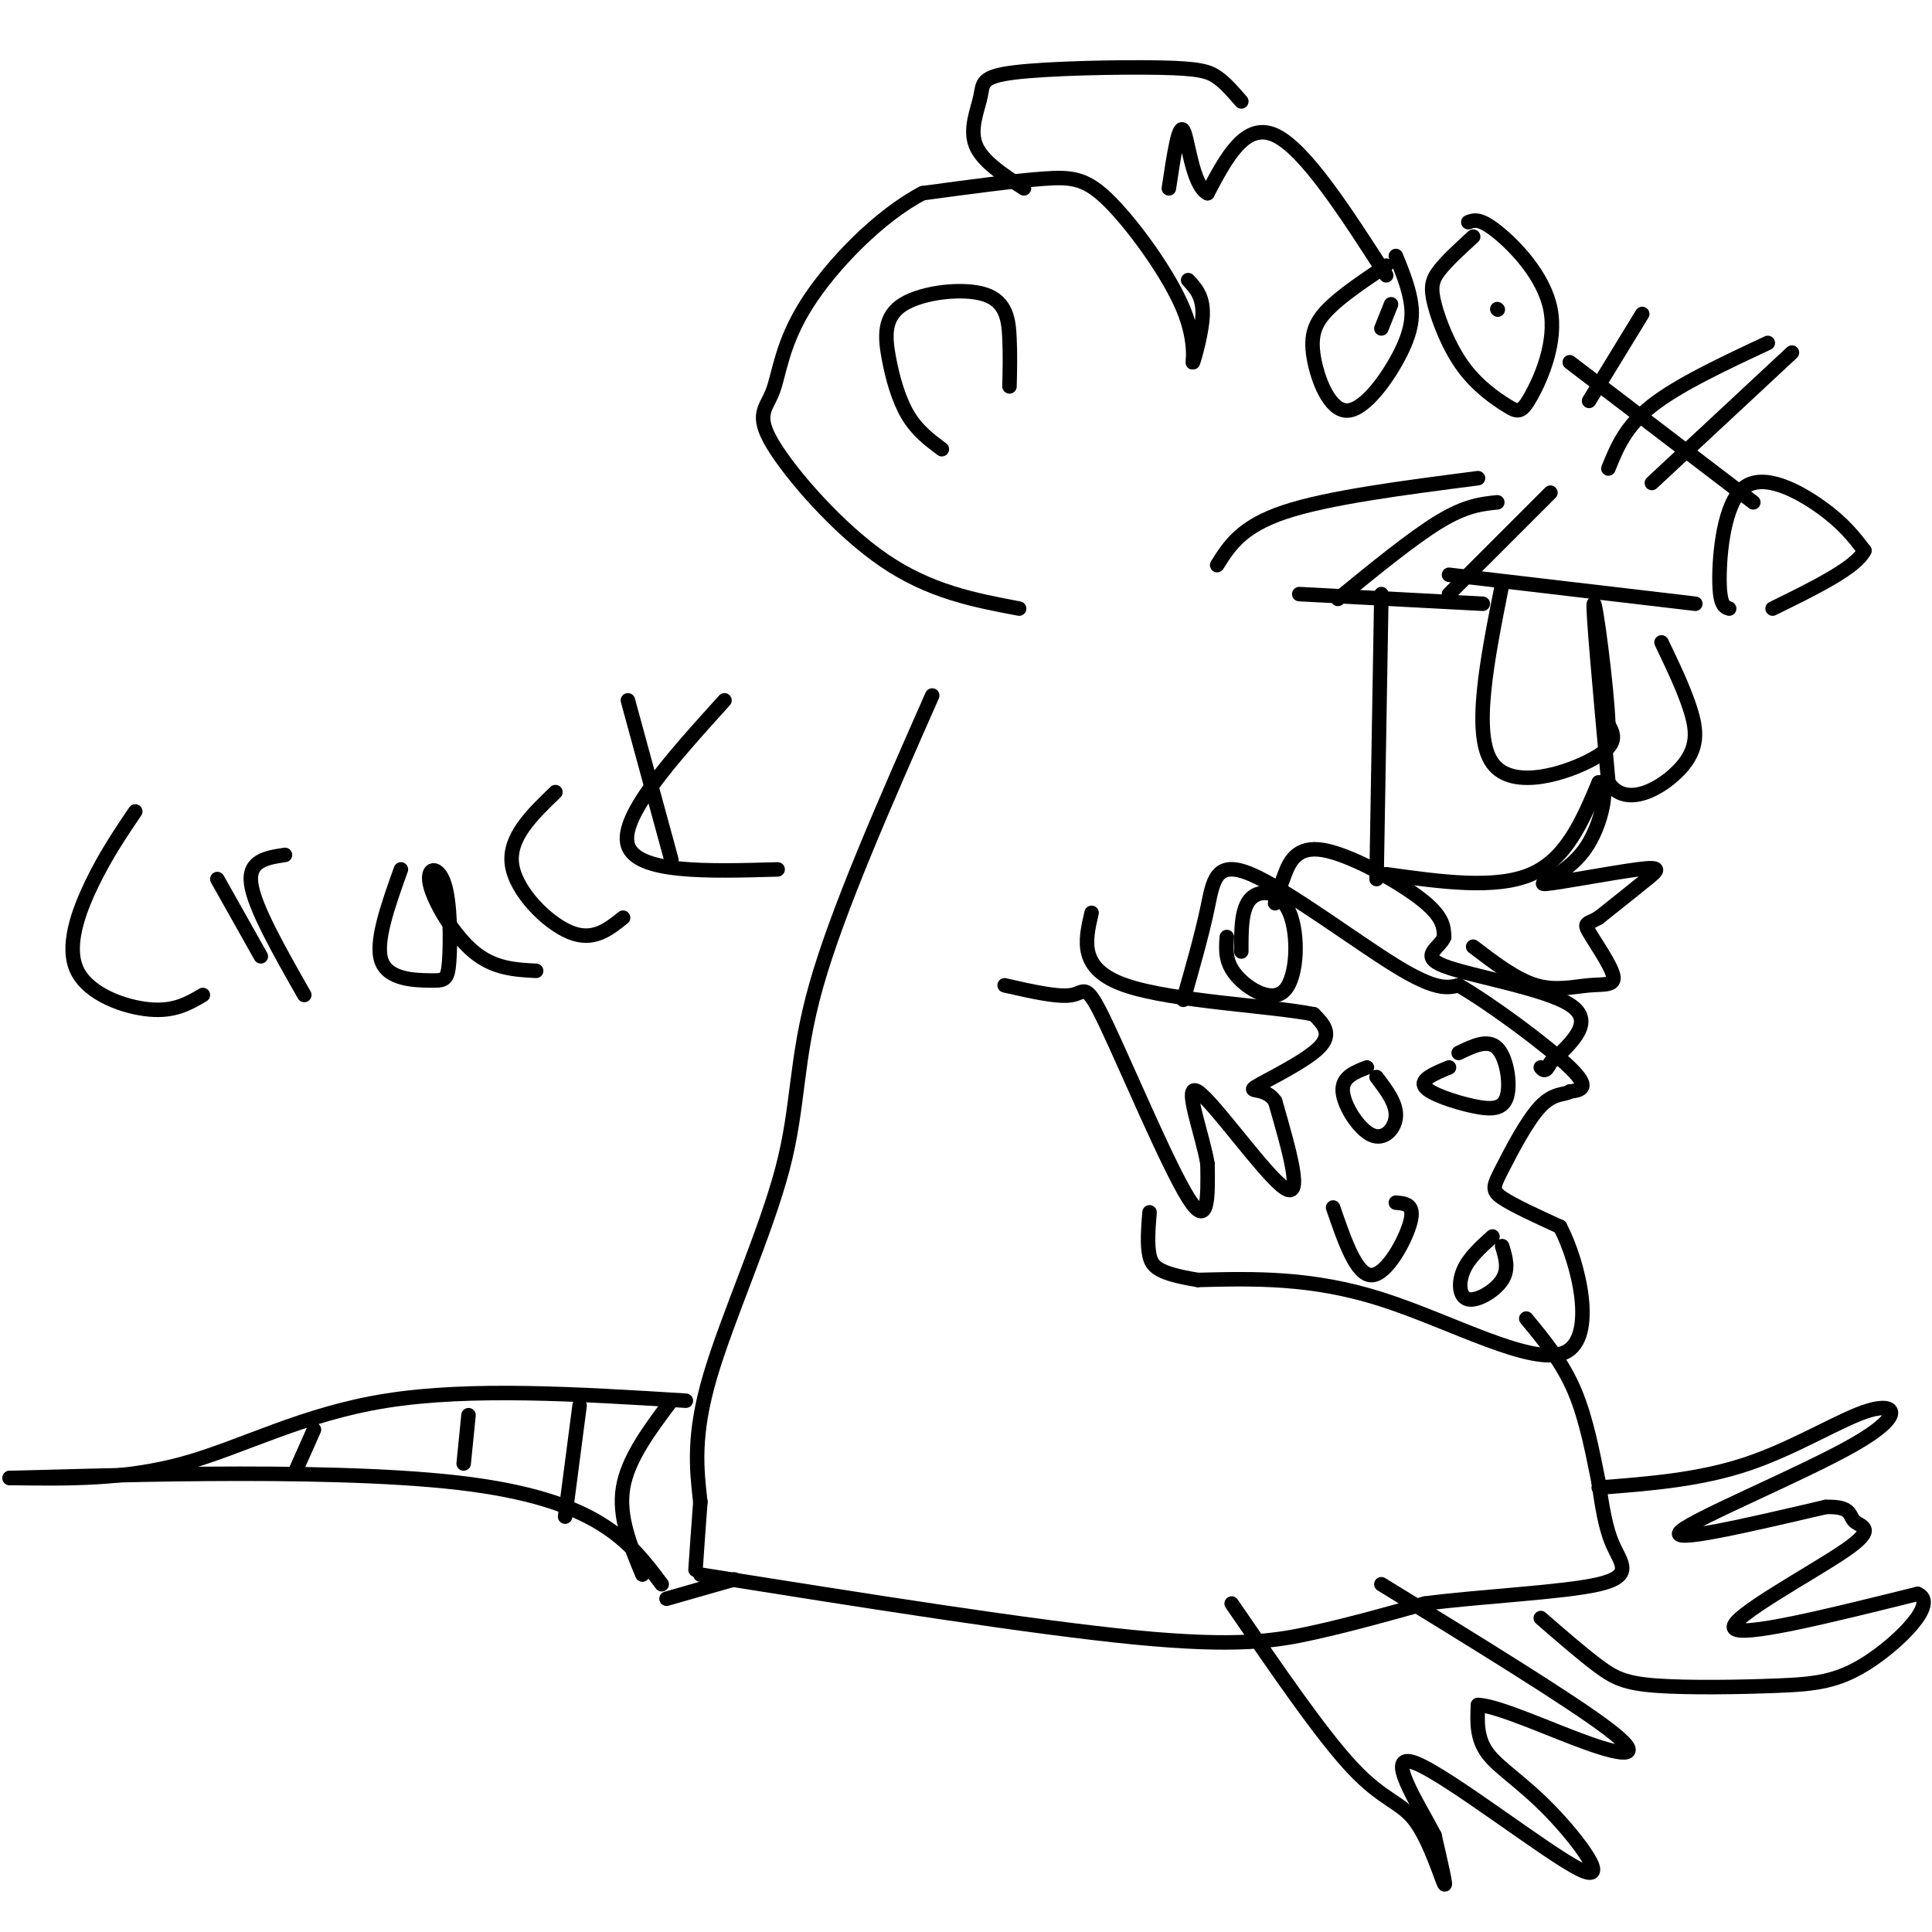<svg viewBox='0 0 400 400' version='1.1' xmlns='http://www.w3.org/2000/svg' xmlns:xlink='http://www.w3.org/1999/xlink'><g fill='none' stroke='#000000' stroke-width='3' stroke-linecap='round' stroke-linejoin='round'><path d='M193,144c-9.786,22.185 -19.571,44.369 -24,60c-4.429,15.631 -3.500,24.708 -7,38c-3.500,13.292 -11.429,30.798 -15,43c-3.571,12.202 -2.786,19.101 -2,26'/><path d='M145,311c-0.500,6.667 -0.750,10.333 -1,14'/><path d='M145,326c34.400,5.467 68.800,10.933 90,13c21.200,2.067 29.200,0.733 37,-1c7.800,-1.733 15.400,-3.867 23,-6'/><path d='M295,332c11.488,-1.512 28.708,-2.292 36,-4c7.292,-1.708 4.655,-4.345 3,-8c-1.655,-3.655 -2.327,-8.327 -3,-13'/><path d='M331,307c-1.133,-5.578 -2.467,-13.022 -5,-19c-2.533,-5.978 -6.267,-10.489 -10,-15'/><path d='M255,332c9.286,13.571 18.571,27.143 25,34c6.429,6.857 10.000,7.000 13,11c3.000,4.000 5.429,11.857 6,13c0.571,1.143 -0.714,-4.429 -2,-10'/><path d='M297,380c-3.322,-6.432 -10.628,-17.511 -4,-15c6.628,2.511 27.189,18.611 34,22c6.811,3.389 -0.128,-5.934 -6,-12c-5.872,-6.066 -10.678,-8.876 -13,-12c-2.322,-3.124 -2.161,-6.562 -2,-10'/><path d='M306,353c4.095,0.083 15.333,5.292 23,8c7.667,2.708 11.762,2.917 4,-3c-7.762,-5.917 -27.381,-17.958 -47,-30'/><path d='M331,308c10.515,-0.807 21.030,-1.614 31,-5c9.970,-3.386 19.394,-9.351 25,-11c5.606,-1.649 7.394,1.018 -3,7c-10.394,5.982 -32.970,15.281 -36,18c-3.030,2.719 13.485,-1.140 30,-5'/><path d='M378,312c5.633,-0.180 4.716,1.869 6,3c1.284,1.131 4.769,1.343 -2,6c-6.769,4.657 -23.791,13.759 -23,16c0.791,2.241 19.396,-2.380 38,-7'/><path d='M397,330c4.402,1.793 -3.594,9.776 -10,14c-6.406,4.224 -11.222,4.689 -19,5c-7.778,0.311 -18.517,0.468 -25,0c-6.483,-0.468 -8.709,-1.562 -12,-4c-3.291,-2.438 -7.645,-6.219 -12,-10'/><path d='M208,204c5.607,1.280 11.214,2.560 14,2c2.786,-0.560 2.750,-2.958 7,6c4.250,8.958 12.786,29.274 17,36c4.214,6.726 4.107,-0.137 4,-7'/><path d='M250,241c-0.929,-5.881 -5.250,-17.083 -2,-15c3.250,2.083 14.071,17.452 18,20c3.929,2.548 0.964,-7.726 -2,-18'/><path d='M264,228c-2.000,-3.071 -6.000,-1.750 -4,-3c2.000,-1.250 10.000,-5.071 13,-8c3.000,-2.929 1.000,-4.964 -1,-7'/><path d='M272,210c-8.511,-1.756 -29.289,-2.644 -39,-6c-9.711,-3.356 -8.356,-9.178 -7,-15'/><path d='M245,207c1.911,-6.696 3.821,-13.393 5,-19c1.179,-5.607 1.625,-10.125 9,-7c7.375,3.125 21.679,13.893 30,19c8.321,5.107 10.661,4.554 13,4'/><path d='M302,204c7.133,4.178 18.467,12.622 23,17c4.533,4.378 2.267,4.689 0,5'/><path d='M325,226c-0.912,0.742 -3.193,0.096 -6,3c-2.807,2.904 -6.140,9.359 -8,13c-1.860,3.641 -2.246,4.469 0,6c2.246,1.531 7.123,3.766 12,6'/><path d='M323,254c3.893,7.417 7.625,22.958 1,26c-6.625,3.042 -23.607,-6.417 -38,-11c-14.393,-4.583 -26.196,-4.292 -38,-4'/><path d='M248,265c-8.133,-1.333 -9.467,-2.667 -10,-5c-0.533,-2.333 -0.267,-5.667 0,-9'/><path d='M264,187c0.506,-1.720 1.012,-3.440 2,-6c0.988,-2.560 2.458,-5.958 8,-5c5.542,0.958 15.155,6.274 20,10c4.845,3.726 4.923,5.863 5,8'/><path d='M299,194c-0.821,2.262 -5.375,3.917 0,6c5.375,2.083 20.679,4.595 26,8c5.321,3.405 0.661,7.702 -4,12'/><path d='M321,220c-1.000,2.167 -1.500,1.583 -2,1'/><path d='M287,181c11.333,1.583 22.667,3.167 30,0c7.333,-3.167 10.667,-11.083 14,-19'/><path d='M331,162c2.263,-0.244 0.921,8.647 -3,14c-3.921,5.353 -10.422,7.167 -8,7c2.422,-0.167 13.768,-2.314 19,-3c5.232,-0.686 4.352,0.090 2,2c-2.352,1.910 -6.176,4.955 -10,8'/><path d='M331,190c-2.349,1.397 -3.221,0.888 -2,3c1.221,2.112 4.533,6.844 5,9c0.467,2.156 -1.913,1.734 -5,2c-3.087,0.266 -6.882,1.219 -11,0c-4.118,-1.219 -8.559,-4.609 -13,-8'/><path d='M285,182c0.000,0.000 1.000,-59.000 1,-59'/><path d='M269,123c0.000,0.000 38.000,2.000 38,2'/><path d='M311,121c-3.111,15.578 -6.222,31.156 -2,37c4.222,5.844 15.778,1.956 21,-1c5.222,-2.956 4.111,-4.978 3,-7'/><path d='M333,150c-0.333,-8.289 -2.667,-25.511 -3,-25c-0.333,0.511 1.333,18.756 3,37'/><path d='M333,162c3.667,5.595 11.333,1.083 15,-3c3.667,-4.083 3.333,-7.738 2,-12c-1.333,-4.262 -3.667,-9.131 -6,-14'/><path d='M300,119c0.000,0.000 51.000,6.000 51,6'/><path d='M358,126c-0.988,-0.321 -1.976,-0.643 -2,-6c-0.024,-5.357 0.917,-15.750 5,-19c4.083,-3.250 11.310,0.643 16,4c4.690,3.357 6.845,6.179 9,9'/><path d='M386,114c-1.667,3.500 -10.333,7.750 -19,12'/><path d='M363,104c0.000,0.000 -38.000,-29.000 -38,-29'/><path d='M305,49c-2.729,2.499 -5.459,4.998 -7,7c-1.541,2.002 -1.895,3.507 -1,7c0.895,3.493 3.037,8.974 6,13c2.963,4.026 6.747,6.598 9,8c2.253,1.402 2.975,1.633 5,-2c2.025,-3.633 5.353,-11.132 4,-18c-1.353,-6.868 -7.387,-13.105 -11,-16c-3.613,-2.895 -4.807,-2.447 -6,-2'/><path d='M287,55c-4.603,3.083 -9.207,6.166 -12,9c-2.793,2.834 -3.776,5.420 -3,10c0.776,4.580 3.311,11.156 7,11c3.689,-0.156 8.532,-7.042 11,-12c2.468,-4.958 2.562,-7.988 2,-11c-0.562,-3.012 -1.781,-6.006 -3,-9'/><path d='M288,63c0.000,0.000 -2.000,5.000 -2,5'/><path d='M310,64c0.000,0.000 0.100,0.100 0.1,0.1'/><path d='M287,57c-8.417,-13.083 -16.833,-26.167 -23,-29c-6.167,-2.833 -10.083,4.583 -14,12'/><path d='M250,40c-3.156,-1.556 -4.044,-11.444 -5,-13c-0.956,-1.556 -1.978,5.222 -3,12'/><path d='M246,58c1.536,1.659 3.073,3.318 3,7c-0.073,3.682 -1.754,9.387 -2,10c-0.246,0.613 0.944,-3.867 -2,-11c-2.944,-7.133 -10.024,-16.921 -15,-22c-4.976,-5.079 -7.850,-5.451 -14,-5c-6.150,0.451 -15.575,1.726 -25,3'/><path d='M191,40c-8.953,4.666 -18.835,14.830 -24,23c-5.165,8.170 -5.611,14.344 -7,18c-1.389,3.656 -3.720,4.792 0,11c3.720,6.208 13.491,17.488 23,24c9.509,6.512 18.754,8.256 28,10'/><path d='M195,93c-2.542,-1.902 -5.084,-3.804 -7,-7c-1.916,-3.196 -3.207,-7.685 -4,-12c-0.793,-4.315 -1.089,-8.456 3,-11c4.089,-2.544 12.562,-3.493 17,-2c4.438,1.493 4.839,5.426 5,9c0.161,3.574 0.080,6.787 0,10'/><path d='M212,39c-4.347,-2.813 -8.695,-5.626 -10,-9c-1.305,-3.374 0.432,-7.310 1,-10c0.568,-2.690 -0.033,-4.133 7,-5c7.033,-0.867 21.701,-1.156 30,-1c8.299,0.156 10.228,0.759 12,2c1.772,1.241 3.386,3.121 5,5'/><path d='M329,83c0.000,0.000 11.000,-18.000 11,-18'/><path d='M333,97c1.750,-4.333 3.500,-8.667 9,-13c5.500,-4.333 14.750,-8.667 24,-13'/><path d='M342,100c0.000,0.000 29.000,-27.000 29,-27'/><path d='M306,99c-15.500,2.000 -31.000,4.000 -40,7c-9.000,3.000 -11.500,7.000 -14,11'/><path d='M310,104c-3.250,0.333 -6.500,0.667 -12,4c-5.500,3.333 -13.250,9.667 -21,16'/><path d='M321,102c0.000,0.000 -21.000,21.000 -21,21'/><path d='M142,290c-22.311,-1.378 -44.622,-2.756 -62,0c-17.378,2.756 -29.822,9.644 -42,13c-12.178,3.356 -24.089,3.178 -36,3'/><path d='M2,306c13.200,-0.244 64.200,-2.356 93,1c28.800,3.356 35.400,12.178 42,21'/><path d='M65,296c0.000,0.000 -4.000,9.000 -4,9'/><path d='M97,293c0.000,0.000 -1.000,10.000 -1,10'/><path d='M120,291c0.000,0.000 -3.000,23.000 -3,23'/><path d='M139,290c-4.500,6.000 -9.000,12.000 -10,18c-1.000,6.000 1.500,12.000 4,18'/><path d='M138,331c0.000,0.000 14.000,-4.000 14,-4'/><path d='M254,194c-0.196,2.598 -0.392,5.196 2,8c2.392,2.804 7.373,5.813 10,3c2.627,-2.813 2.900,-11.450 1,-16c-1.900,-4.550 -5.971,-5.014 -8,-3c-2.029,2.014 -2.014,6.507 -2,11'/><path d='M283,221c-2.619,1.024 -5.238,2.048 -5,5c0.238,2.952 3.333,7.833 6,9c2.667,1.167 4.905,-1.381 5,-4c0.095,-2.619 -1.952,-5.310 -4,-8'/><path d='M300,221c-3.030,1.258 -6.061,2.517 -5,4c1.061,1.483 6.212,3.191 10,4c3.788,0.809 6.212,0.718 7,-2c0.788,-2.718 -0.061,-8.062 -2,-10c-1.939,-1.938 -4.970,-0.469 -8,1'/><path d='M276,250c2.422,7.044 4.844,14.089 8,14c3.156,-0.089 7.044,-7.311 8,-11c0.956,-3.689 -1.022,-3.844 -3,-4'/><path d='M309,256c-2.440,2.202 -4.881,4.405 -6,7c-1.119,2.595 -0.917,5.583 1,6c1.917,0.417 5.548,-1.738 7,-4c1.452,-2.262 0.726,-4.631 0,-7'/><path d='M28,168c-3.083,4.560 -6.167,9.119 -9,15c-2.833,5.881 -5.417,13.083 -3,18c2.417,4.917 9.833,7.548 15,8c5.167,0.452 8.083,-1.274 11,-3'/><path d='M45,182c0.000,0.000 9.000,16.000 9,16'/><path d='M63,206c-5.167,-9.083 -10.333,-18.167 -11,-23c-0.667,-4.833 3.167,-5.417 7,-6'/><path d='M83,180c-2.704,7.578 -5.408,15.157 -4,19c1.408,3.843 6.926,3.951 10,4c3.074,0.049 3.702,0.041 4,-4c0.298,-4.041 0.265,-12.114 -1,-16c-1.265,-3.886 -3.764,-3.585 -3,0c0.764,3.585 4.790,10.453 9,14c4.210,3.547 8.605,3.774 13,4'/><path d='M115,164c-4.889,4.711 -9.778,9.422 -9,15c0.778,5.578 7.222,12.022 12,14c4.778,1.978 7.889,-0.511 11,-3'/><path d='M130,145c0.000,0.000 9.000,33.000 9,33'/><path d='M150,145c-10.917,12.083 -21.833,24.167 -20,30c1.833,5.833 16.417,5.417 31,5'/></g>
</svg>